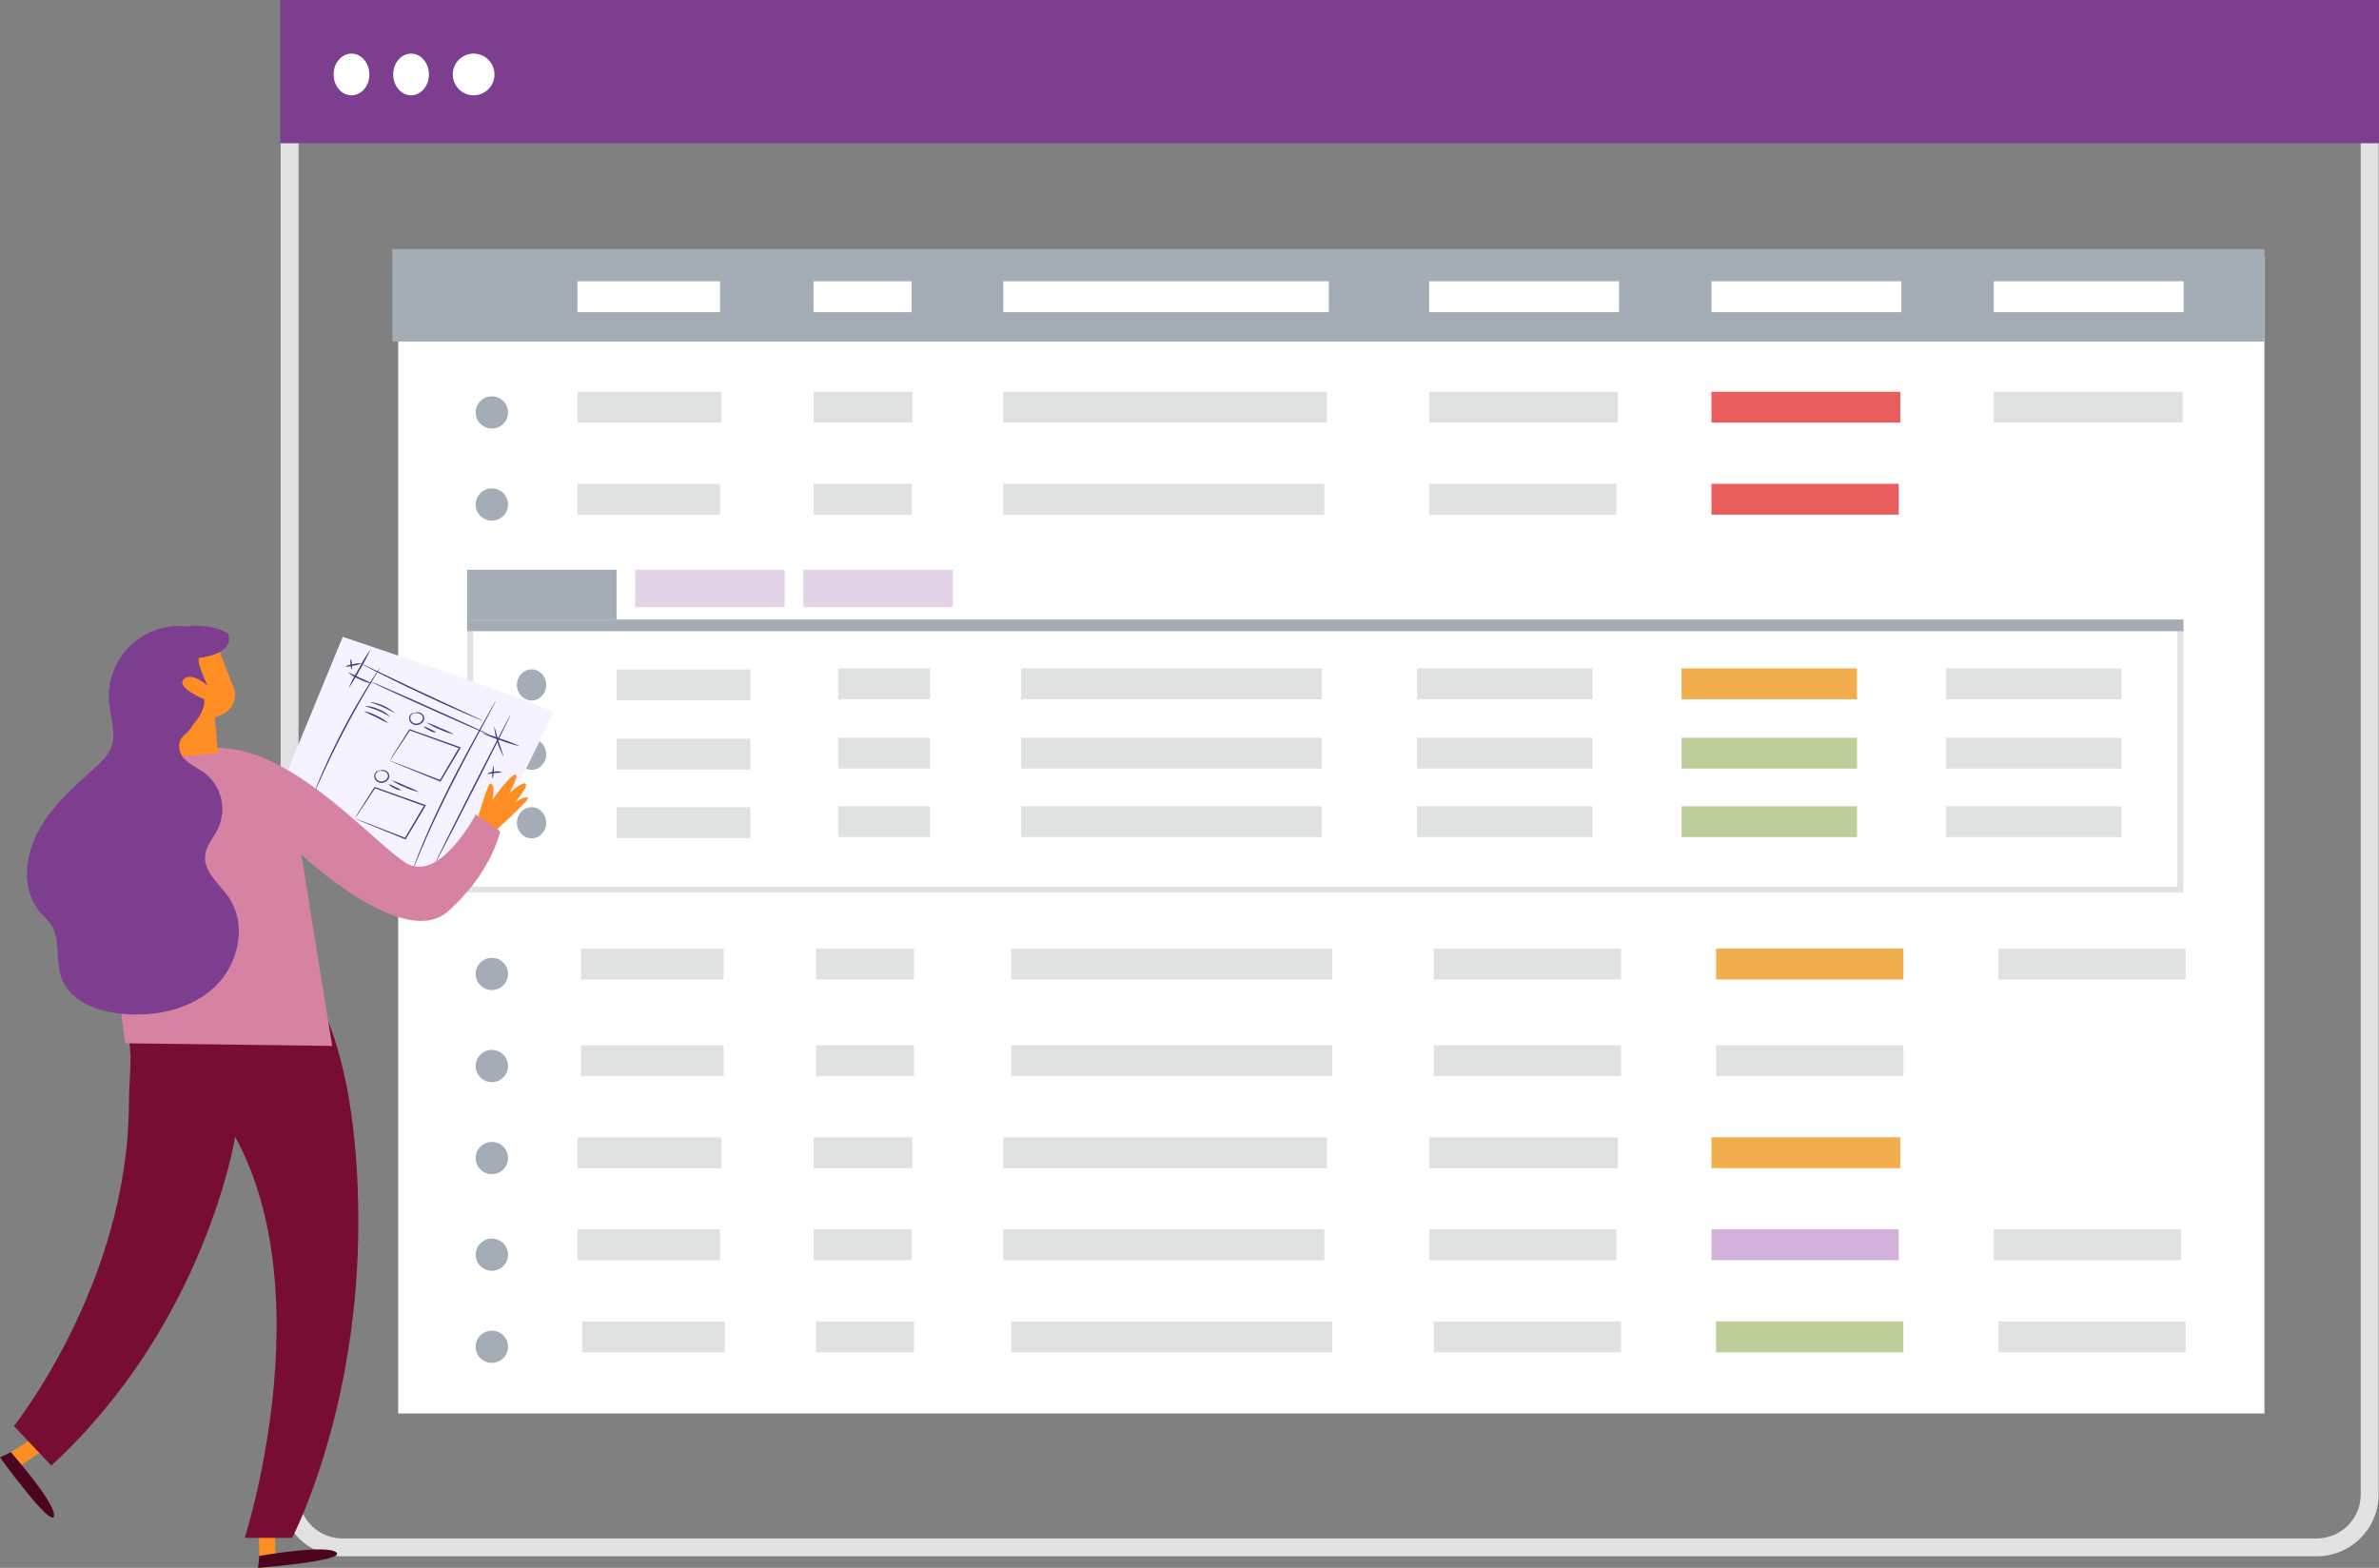 <?xml version="1.0" encoding="UTF-8"?> <svg xmlns="http://www.w3.org/2000/svg" width="399.328" height="263.219" viewBox="0 0 399.328 263.219"><rect x="0" y="0" width="399.328" height="263.219" fill="#808080" stroke="none"/><g id="customers-img2-2" transform="translate(0 0.5)"><g id="Group_1010" data-name="Group 1010" transform="translate(47.041 -0.5)"><path id="Path_1523" data-name="Path 1523" d="M10.386,2A8.886,8.886,0,0,0,1.5,10.886V250.273a8.886,8.886,0,0,0,8.886,8.886H341.765a8.886,8.886,0,0,0,8.886-8.886V10.886A8.886,8.886,0,0,0,341.765,2Z" transform="translate(0.068 0.613)" fill="none" stroke="#e2e2e2" stroke-width="3" fill-rule="evenodd"></path><g id="Group_1009" data-name="Group 1009" transform="translate(18.816 41.814)"><g id="Group_1008" data-name="Group 1008"><path id="Path_1524" data-name="Path 1524" d="M.94,195.426H314.2V1.239H.94Z" transform="translate(0.043 0.056)" fill="#fff" fill-rule="evenodd"></path><ellipse id="Ellipse_14" data-name="Ellipse 14" cx="2.719" cy="2.704" rx="2.719" ry="2.704" transform="translate(13.985 24.725)" fill="#a4acb6"></ellipse><ellipse id="Ellipse_15" data-name="Ellipse 15" cx="2.719" cy="2.704" rx="2.719" ry="2.704" transform="translate(13.985 40.178)" fill="#a4acb6"></ellipse><ellipse id="Ellipse_16" data-name="Ellipse 16" cx="2.719" cy="2.704" rx="2.719" ry="2.704" transform="translate(13.985 118.989)" fill="#a4acb6"></ellipse><ellipse id="Ellipse_17" data-name="Ellipse 17" cx="2.719" cy="2.704" rx="2.719" ry="2.704" transform="translate(13.985 134.443)" fill="#a4acb6"></ellipse><ellipse id="Ellipse_18" data-name="Ellipse 18" cx="2.719" cy="2.704" rx="2.719" ry="2.704" transform="translate(13.985 149.895)" fill="#a4acb6"></ellipse><ellipse id="Ellipse_19" data-name="Ellipse 19" cx="2.719" cy="2.704" rx="2.719" ry="2.704" transform="translate(13.985 166.121)" fill="#a4acb6"></ellipse><ellipse id="Ellipse_20" data-name="Ellipse 20" cx="2.719" cy="2.704" rx="2.719" ry="2.704" transform="translate(13.985 181.575)" fill="#a4acb6"></ellipse><path id="Path_1525" data-name="Path 1525" d="M0,15.54H314.235V0H0Z" fill="#a4acb6" fill-rule="evenodd"></path><g id="Group_1000" data-name="Group 1000" transform="translate(31.076 23.952)"><path id="Path_1526" data-name="Path 1526" d="M29.728,28.093H53.876v-5.18H29.728Zm0,15.453H53.676V38.367H29.728Zm.593,78.039H54.268V116.4H30.321Zm0,16.226H54.268v-5.18H30.321Zm-.593,15.452H53.876v-5.18H29.728Zm0,15.454H53.676v-5.18H29.728Zm.778,15.454H54.453v-5.181H30.506Z" transform="translate(-29.728 -22.913)" fill="#e0e1e1" fill-rule="evenodd"></path></g><path id="Path_1527" data-name="Path 1527" d="M29.728,10.355H53.652V5.173H29.728Z" transform="translate(1.348 0.235)" fill="#fff" fill-rule="evenodd"></path><g id="Group_1001" data-name="Group 1001" transform="translate(70.7 23.952)"><path id="Path_1528" data-name="Path 1528" d="M67.632,28.093h16.6v-5.18h-16.6Zm0,15.453H84.1V38.367H67.632Zm.407,78.039H84.5V116.4H68.038Zm0,16.226H84.5v-5.18H68.038Zm-.407,15.452h16.6v-5.18h-16.6Zm0,15.454H84.1v-5.18H67.632Zm.407,15.454H84.5v-5.181H68.038Z" transform="translate(-67.632 -22.913)" fill="#e0e1e1" fill-rule="evenodd"></path></g><path id="Path_1529" data-name="Path 1529" d="M67.632,10.355H84.08V5.173H67.632Z" transform="translate(3.068 0.235)" fill="#fff" fill-rule="evenodd"></path><g id="Group_1002" data-name="Group 1002" transform="translate(102.554 23.952)"><path id="Path_1530" data-name="Path 1530" d="M98.1,28.093h54.329v-5.18H98.1Zm0,15.453h53.881V38.367H98.1Zm1.332,78.039h53.881V116.4H99.436Zm0,16.226h53.881v-5.18H99.436ZM98.1,153.263h54.329v-5.18H98.1Zm0,15.454h53.881v-5.18H98.1Zm1.332,15.454h53.881v-5.181H99.436Z" transform="translate(-98.104 -22.913)" fill="#e0e1e1" fill-rule="evenodd"></path></g><path id="Path_1531" data-name="Path 1531" d="M98.1,10.355h54.639V5.173H98.1Z" transform="translate(4.45 0.235)" fill="#fff" fill-rule="evenodd"></path><g id="Group_1004" data-name="Group 1004" transform="translate(174.031 5.408)"><g id="Group_1003" data-name="Group 1003" transform="translate(0 18.545)"><path id="Path_1532" data-name="Path 1532" d="M166.479,28.093h31.692v-5.18H166.48Zm0,15.453H197.91V38.367H166.479Zm.777,78.039h31.431V116.4H167.256Zm0,16.226h31.431v-5.18H167.256Zm-.777,15.452h31.692v-5.18H166.48Zm0,15.454H197.91v-5.18H166.479Zm.777,15.454h31.431v-5.181H167.256Z" transform="translate(-166.479 -22.913)" fill="#e0e1e1" fill-rule="evenodd"></path></g><path id="Path_1533" data-name="Path 1533" d="M166.479,10.355h31.873V5.173H166.479Z" transform="translate(-166.479 -5.173)" fill="#fff" fill-rule="evenodd"></path></g><g id="Group_1005" data-name="Group 1005" transform="translate(221.423 5.408)"><path id="Path_1534" data-name="Path 1534" d="M211.815,28.093h31.692v-5.18H211.815Zm0,15.453h31.431V38.367H211.815Z" transform="translate(-211.815 -4.368)" fill="#ea5d5d" fill-rule="evenodd"></path><path id="Path_1535" data-name="Path 1535" d="M212.558,117.528h31.431v-5.18H212.558Z" transform="translate(-211.781 -0.312)" fill="#f2ad4d" fill-rule="evenodd"></path><path id="Path_1536" data-name="Path 1536" d="M212.558,133.05h31.431v-5.18H212.558Z" transform="translate(-211.781 0.393)" fill="#e0e1e1" fill-rule="evenodd"></path><path id="Path_1537" data-name="Path 1537" d="M211.815,147.832h31.692v-5.18H211.815Z" transform="translate(-211.815 1.063)" fill="#f2ad4d" fill-rule="evenodd"></path><path id="Path_1538" data-name="Path 1538" d="M211.815,162.615h31.431v-5.18H211.815Z" transform="translate(-211.815 1.734)" fill="#d2b2da" fill-rule="evenodd"></path><path id="Path_1539" data-name="Path 1539" d="M212.558,177.4h31.431v-5.181H212.558Z" transform="translate(-211.781 2.404)" fill="#bdce9b" fill-rule="evenodd"></path><path id="Path_1540" data-name="Path 1540" d="M211.815,10.355h31.873V5.173H211.815Z" transform="translate(-211.815 -5.173)" fill="#fff" fill-rule="evenodd"></path></g><g id="Group_1007" data-name="Group 1007" transform="translate(268.814 5.408)"><g id="Group_1006" data-name="Group 1006" transform="translate(0 18.545)"><path id="Path_1541" data-name="Path 1541" d="M257.15,28.093h31.693v-5.18H257.151Zm.778,93.492h31.431V116.4H257.928Zm-.778,47.132h31.432v-5.18H257.15Zm.778,15.454h31.431v-5.181H257.928Z" transform="translate(-257.15 -22.913)" fill="#e0e1e1" fill-rule="evenodd"></path></g><path id="Path_1542" data-name="Path 1542" d="M257.15,10.355h31.873V5.173H257.15Z" transform="translate(-257.15 -5.173)" fill="#fff" fill-rule="evenodd"></path></g></g></g><path id="Path_1543" data-name="Path 1543" d="M0-.5H352.286V23.543H0Z" transform="translate(0 0.5)" fill="#7e3e8f" fill-rule="evenodd"></path><ellipse id="Ellipse_21" data-name="Ellipse 21" cx="3" cy="3.5" rx="3" ry="3.5" transform="translate(8.959 9)" fill="#fff"></ellipse><ellipse id="Ellipse_22" data-name="Ellipse 22" cx="3" cy="3.5" rx="3" ry="3.5" transform="translate(18.959 9)" fill="#fff"></ellipse><circle id="Ellipse_23" data-name="Ellipse 23" cx="3.5" cy="3.5" r="3.5" transform="translate(28.959 9)" fill="#fff"></circle></g><path id="Path_1544" data-name="Path 1544" d="M75.5,144.31H362.556V99.5H75.5Z" transform="translate(3.425 4.536)" fill="#fff" stroke="#e2e2e2" stroke-width="1" fill-rule="evenodd"></path><g id="Group_1011" data-name="Group 1011" transform="translate(86.765 111.717)"><ellipse id="Ellipse_24" data-name="Ellipse 24" cx="2.462" cy="2.613" rx="2.462" ry="2.613" transform="translate(0 0.159)" fill="#a4acb6"></ellipse><path id="Path_1545" data-name="Path 1545" d="M16,6.187H38.439V1.007H16Zm37.194-.159H68.62V.848H53.193Zm30.713,0h50.488V.848H83.908Zm66.456,0h29.451V.848H150.362Z" transform="translate(0.726 -0.848)" fill="#e0e1e1" fill-rule="evenodd"></path><path id="Path_1546" data-name="Path 1546" d="M187.012,6.028h29.451V.848H187.012Z" transform="translate(8.483 -0.848)" fill="#f2ad4d" fill-rule="evenodd"></path><path id="Path_1547" data-name="Path 1547" d="M229.492,6.028h29.451V.848H229.492Z" transform="translate(10.41 -0.848)" fill="#e0e1e1" fill-rule="evenodd"></path></g><g id="Group_1012" data-name="Group 1012" transform="translate(86.765 123.356)"><ellipse id="Ellipse_25" data-name="Ellipse 25" cx="2.462" cy="2.613" rx="2.462" ry="2.613" transform="translate(0 0.159)" fill="#a4acb6"></ellipse><path id="Path_1548" data-name="Path 1548" d="M16,6.187H38.439V1.007H16Zm37.194-.159H68.62V.848H53.193Zm30.713,0h50.488V.848H83.908Zm66.456,0h29.451V.848H150.362Z" transform="translate(0.726 -0.848)" fill="#e0e1e1" fill-rule="evenodd"></path><path id="Path_1549" data-name="Path 1549" d="M187.012,6.028h29.451V.848H187.012Z" transform="translate(8.483 -0.848)" fill="#bdce9b" fill-rule="evenodd"></path><path id="Path_1550" data-name="Path 1550" d="M229.492,6.028h29.451V.848H229.492Z" transform="translate(10.41 -0.848)" fill="#e0e1e1" fill-rule="evenodd"></path></g><g id="Group_1013" data-name="Group 1013" transform="translate(86.765 134.855)"><ellipse id="Ellipse_26" data-name="Ellipse 26" cx="2.462" cy="2.613" rx="2.462" ry="2.613" transform="translate(0 0.159)" fill="#a4acb6"></ellipse><path id="Path_1551" data-name="Path 1551" d="M16,6.187H38.439V1.007H16Zm37.194-.159H68.62V.848H53.193Zm30.713,0h50.488V.848H83.908Zm66.456,0h29.451V.848H150.362Z" transform="translate(0.726 -0.848)" fill="#e0e1e1" fill-rule="evenodd"></path><path id="Path_1552" data-name="Path 1552" d="M187.012,6.028h29.451V.848H187.012Z" transform="translate(8.483 -0.848)" fill="#bdce9b" fill-rule="evenodd"></path><path id="Path_1553" data-name="Path 1553" d="M229.492,6.028h29.451V.848H229.492Z" transform="translate(10.41 -0.848)" fill="#e0e1e1" fill-rule="evenodd"></path></g><path id="Path_1554" data-name="Path 1554" d="M75,100.951H363.1V99H75Z" transform="translate(3.402 4.513)" fill="#a4acb6" fill-rule="evenodd"></path><g id="Group_1014" data-name="Group 1014" transform="translate(78.402 95.15)"><path id="Path_1555" data-name="Path 1555" d="M75,91h25.089v8.363H75Z" transform="translate(-75 -91)" fill="#a4acb6"></path><path id="Path_1556" data-name="Path 1556" d="M102,91h25.089v6.272H102Zm28.225,0h25.089v6.272H130.225Z" transform="translate(-73.775 -91)" fill="#e2d4e6"></path></g><g id="Group_1018" data-name="Group 1018" transform="translate(0 104.559)"><g id="Group_1015" data-name="Group 1015" transform="translate(44.641 1.852)"><path id="Path_1557" data-name="Path 1557" d="M.7,31.42,13.594.082S49.351,12.1,48.975,12.844s-15.6,31.775-15.6,31.775L.705,31.42Z" transform="translate(-0.704 -0.082)" fill="#f4f3ff" fill-rule="evenodd"></path></g><path id="Path_1558" data-name="Path 1558" d="M61.482,106.733a.961.961,0,0,1-.108.215c-.1.16-.211.355-.351.594l-1.3,2.165q-2.136,3.58-4.084,7.268t-3.681,7.481l-1.049,2.3-.291.624a1,1,0,0,1-.116.211.951.951,0,0,1,.071-.231l.248-.641c.216-.558.55-1.355.976-2.334a116.167,116.167,0,0,1,7.777-14.768c.564-.907,1.035-1.633,1.369-2.128.157-.226.284-.415.39-.568a.88.88,0,0,1,.151-.188" transform="translate(2.291 -99.695)" fill="#453c87" fill-rule="evenodd"></path><path id="Path_1559" data-name="Path 1559" d="M78.351,115.636a.778.778,0,0,1-.217-.068l-.607-.241c-.526-.215-1.281-.536-2.212-.941q-3.633-1.582-7.22-3.266t-7.129-3.464c-.905-.458-1.635-.833-2.136-1.1l-.574-.312a.822.822,0,0,1-.191-.123.744.744,0,0,1,.214.079l.595.27q4.668,2.221,9.33,4.432l7.184,3.328,2.179,1.01.589.282a.915.915,0,0,1,.2.115m2.211-3.26a1.676,1.676,0,0,1-.134.293l-.423.82-1.6,2.993c-1.353,2.523-3.229,6.006-5.206,9.9s-3.639,7.486-4.773,10.112q-.674,1.556-1.319,3.124l-.356.849a1.424,1.424,0,0,1-.141.293,1.683,1.683,0,0,1,.094-.309l.316-.868c.273-.752.7-1.831,1.248-3.154,1.093-2.65,2.736-6.253,4.712-10.157s3.881-7.37,5.274-9.871l1.664-2.955c.193-.329.346-.595.465-.8a1.439,1.439,0,0,1,.178-.271" transform="translate(2.634 -99.723)" fill="#453c87" fill-rule="evenodd"></path><path id="Path_1560" data-name="Path 1560" d="M79.7,117.95c-.027.063-4.53-1.894-10.054-4.366s-9.981-4.527-9.954-4.59,4.529,1.892,10.054,4.366,9.982,4.527,9.954,4.59m-16.088-3.769c-.042.061-.877-.483-1.993-.972s-2.078-.751-2.062-.822a7.649,7.649,0,0,1,4.056,1.794m-.74.631c-.043.061-.888-.517-2.04-.993s-2.153-.679-2.142-.754a5.384,5.384,0,0,1,2.237.527,5.321,5.321,0,0,1,1.944,1.22m-.278,1.129a22.119,22.119,0,0,1-2.047-1.013,22.674,22.674,0,0,1-2.056-1,7.092,7.092,0,0,1,2.165.779,7.025,7.025,0,0,1,1.938,1.232m4.172-1.642c-.005-.016.082-.069.258-.122a1.522,1.522,0,0,1,.787-.027,1.071,1.071,0,0,1,.812.852.918.918,0,0,1-.212.7,1.473,1.473,0,0,1-.617.46,1.336,1.336,0,0,1-.774.073,1.211,1.211,0,0,1-.627-.364,1.036,1.036,0,0,1-.207-1.154.966.966,0,0,1,.6-.516c.186-.049.292-.014.291,0s-.1.02-.259.09a.94.94,0,0,0-.474.5.855.855,0,0,0,.212.926,1.033,1.033,0,0,0,1.145.221.992.992,0,0,0,.7-.909.9.9,0,0,0-.635-.713,1.628,1.628,0,0,0-.721-.047c-.174.021-.272.046-.277.028m6.842,3.5a9.856,9.856,0,0,1-2.38-.808,9.913,9.913,0,0,1-2.225-1.171,18.4,18.4,0,0,1,2.321.947,18.075,18.075,0,0,1,2.283,1.032m-2.975-.313a2.15,2.15,0,0,1-1.143-.312c-.6-.285-1-.643-.959-.7a4.416,4.416,0,0,1,1.065.474,4.46,4.46,0,0,1,1.035.533m-7.759,4.77a1.256,1.256,0,0,1,.176.055l.474.175c.436.164,1.024.39,1.756.667l6.069,2.361-.138.048c.965-1.634,2.037-3.45,3.166-5.365.038-.061.073-.123.11-.185l.066.179-8.394-3.04.115-.039-3.4,5.143A9.4,9.4,0,0,1,63.7,120.8q1.184-1.91,2.41-3.795l.042-.064.073.025,8.411,2.995.14.05-.076.128c-.037.06-.073.122-.109.185L71.4,125.676l-.049.084-.089-.036c-2.475-1.01-4.579-1.871-6.1-2.49-.714-.3-1.287-.537-1.711-.713-.178-.079-.324-.14-.444-.193a.689.689,0,0,1-.141-.071M60.908,124c-.005-.015.082-.069.259-.122a1.512,1.512,0,0,1,.787-.026,1.068,1.068,0,0,1,.811.852.92.92,0,0,1-.212.7,1.464,1.464,0,0,1-.617.46,1.332,1.332,0,0,1-.771.073,1.209,1.209,0,0,1-.628-.365,1.03,1.03,0,0,1-.207-1.153.966.966,0,0,1,.6-.517c.185-.048.291-.014.29,0s-.1.019-.258.089a.94.94,0,0,0-.475.5.858.858,0,0,0,.212.927,1.033,1.033,0,0,0,1.145.22.991.991,0,0,0,.7-.909.9.9,0,0,0-.635-.713,1.627,1.627,0,0,0-.72-.046c-.175.021-.273.045-.278.027m6.842,3.5a9.92,9.92,0,0,1-2.38-.809,9.889,9.889,0,0,1-2.223-1.171,18.716,18.716,0,0,1,2.321.947A17.812,17.812,0,0,1,67.75,127.5m-2.976-.314a2.152,2.152,0,0,1-1.143-.312c-.595-.285-1-.643-.958-.7a4.419,4.419,0,0,1,1.064.474,4.5,4.5,0,0,1,1.036.533m-7.76,4.77a1.087,1.087,0,0,1,.176.055l.475.176c.435.163,1.023.389,1.754.666l6.07,2.361-.138.049,3.167-5.365.11-.186.065.18L60.3,126.853l.115-.039-3.4,5.143a9.4,9.4,0,0,1,.826-1.457c.561-.915,1.388-2.216,2.41-3.794l.042-.065.073.025c2.34.833,5.251,1.871,8.411,2.995l.141.05-.077.128c-.036.061-.073.122-.109.185l-3.186,5.352-.049.084-.089-.036c-2.473-1.01-4.578-1.869-6.094-2.49l-1.712-.713c-.178-.079-.324-.14-.443-.192a.691.691,0,0,1-.142-.072m26.079-17.382c.061.03-2.707,5.6-6.182,12.439s-6.342,12.358-6.4,12.329,2.707-5.6,6.182-12.44,6.341-12.358,6.4-12.328" transform="translate(2.586 -99.593)" fill="#453c87" fill-rule="evenodd"></path><path id="Path_1561" data-name="Path 1561" d="M83.751,119.44a23.946,23.946,0,0,1-3.264-1.006,23.838,23.838,0,0,1-3.182-1.236,23.832,23.832,0,0,1,3.264,1,23.662,23.662,0,0,1,3.182,1.238" transform="translate(3.507 -99.221)" fill="#453c87" fill-rule="evenodd"></path><path id="Path_1562" data-name="Path 1562" d="M80.9,121.155a13.181,13.181,0,0,1-1.542-4.995c.07-.013.33,1.127.757,2.5s.85,2.464.784,2.492m-1.8,3.792a4.984,4.984,0,0,1,.157-2.2,5.025,5.025,0,0,1-.157,2.2" transform="translate(3.585 -99.267)" fill="#453c87" fill-rule="evenodd"></path><path id="Path_1563" data-name="Path 1563" d="M81.743,124.249a7.775,7.775,0,0,1-1.265.131,7.6,7.6,0,0,1-1.261.16,2.269,2.269,0,0,1,1.234-.4,2.234,2.234,0,0,1,1.292.114M55.857,107.462a17.314,17.314,0,0,1,2.042.938,18.466,18.466,0,0,1,2.026.972,7.331,7.331,0,0,1-2.131-.75,7.413,7.413,0,0,1-1.936-1.16" transform="translate(2.534 -99.662)" fill="#453c87" fill-rule="evenodd"></path><path id="Path_1564" data-name="Path 1564" d="M59.667,103.766a29.045,29.045,0,0,1-1.744,3.335,28.447,28.447,0,0,1-1.958,3.216,29.342,29.342,0,0,1,1.744-3.335,29.113,29.113,0,0,1,1.958-3.216m-3.175,3.349c-.068.005-.157-.361-.2-.822s-.023-.836.045-.843.157.361.2.821.023.836-.044.843" transform="translate(2.538 -99.83)" fill="#453c87" fill-rule="evenodd"></path><path id="Path_1565" data-name="Path 1565" d="M58.161,106.028a4.106,4.106,0,0,1-1.343.39,4.121,4.121,0,0,1-1.392.146,4.088,4.088,0,0,1,1.344-.39,4.076,4.076,0,0,1,1.39-.146" transform="translate(2.514 -99.728)" fill="#453c87" fill-rule="evenodd"></path><path id="Path_1566" data-name="Path 1566" d="M76.847,130.755s1.593-5.345,1.935-5.343c1,.013.341,2.817.341,2.817s3.291-4.757,3.991-4.273c.429.3-1.159,3.123-1.159,3.123s2.13-2.011,2.755-1.647-1.8,3.184-1.8,3.184,1.676-1.205,2.225-.817c.378.267-6.128,6.133-6.128,6.133l-2.161-3.176Z" transform="translate(3.486 -98.915)" fill="#f7d3a9" fill-rule="evenodd"></path><path id="Path_1567" data-name="Path 1567" d="M78.449,130.755s1.593-5.345,1.935-5.343c1,.013.341,2.817.341,2.817s3.291-4.757,3.991-4.273c.429.3-1.159,3.123-1.159,3.123s2.13-2.011,2.755-1.647-1.8,3.184-1.8,3.184,1.676-1.205,2.225-.817c.378.267-6.128,6.133-6.128,6.133l-2.161-3.176ZM44.223,250.9l.153,3.756-2.73.418-.11-4.144Z" transform="translate(1.884 -98.915)" fill="#fe8d23" fill-rule="evenodd"></path><g id="Group_1016" data-name="Group 1016" transform="translate(43.32 155.05)"><path id="Path_1568" data-name="Path 1568" d="M.849,1.725S12.088-.3,13.777,1.127.64,3.726.64,3.726Z" transform="translate(-0.64 -0.617)" fill="#4c041f" fill-rule="evenodd"></path></g><path id="Path_1569" data-name="Path 1569" d="M6.658,232.857,3.522,234.94l-1.777-2.11,3.492-2.246Z" transform="translate(0.079 -94.077)" fill="#fe8d23" fill-rule="evenodd"></path><g id="Group_1017" data-name="Group 1017" transform="translate(0 138.754)"><path id="Path_1570" data-name="Path 1570" d="M1.823.587S9.4,9.108,9.057,11.29,0,1.446,0,1.446Z" transform="translate(0 -0.587)" fill="#4c041f" fill-rule="evenodd"></path></g><path id="Path_1571" data-name="Path 1571" d="M50.448,156s9.446,8.7,9.6,40.94-11.118,53.643-11.118,53.643h-7.95s13.039-40.491-1.61-67.342c0,0-4.9,31.28-30.855,55.21L2.241,231.8s19.139-23.983,19.291-53.972c.03-5.941,1.029-8.948-1.043-15.6L50.449,156Z" transform="translate(0.102 -97.46)" fill="#770d35" fill-rule="evenodd"></path><path id="Path_1572" data-name="Path 1572" d="M14.813,126.523l5.524,42.672,34.756.449L49.9,137.5s17.179,16.264,24.671,9.521,8.71-13.446,8.71-13.446l-4.082-2.8s-6.206,11.789-11.85,8.081c-6.342-4.166-20.524-21.193-33.9-19.08-8.858,1.4-17.269-3.542-18.635,6.748" transform="translate(0.672 -99.112)" fill="#d683a3" fill-rule="evenodd"></path><path id="Path_1573" data-name="Path 1573" d="M34.843,102.009l3.2,8.243a3.55,3.55,0,0,1-2.051,4.6l-1.088.415.526,6.042-8.439.731-1.482-17.05Z" transform="translate(1.157 -99.909)" fill="#fe8d23" fill-rule="evenodd"></path><path id="Path_1574" data-name="Path 1574" d="M30.166,117.661s3.232-2.8,2.958-5.31c0,0-4.767-1.98-3.475-3.362s4.051,1.06,4.051,1.06-1.9-3.642-1.481-4.665c0,0,6.178-.544,4.863-4.087,0,0-1.853-1.406-5.76-1.289s-5.478,6.851-5.478,6.851l4.322,10.8Z" transform="translate(1.172 -100)" fill="#7e3e8f" fill-rule="evenodd"></path><path id="Path_1575" data-name="Path 1575" d="M32.908,100.434A11.79,11.79,0,0,0,18.113,112.8c.225,2.629,1.313,5.373.282,7.8a9.451,9.451,0,0,1-2.557,3.127c-2.934,2.674-5.969,5.3-8.245,8.553s-3.747,7.261-3.117,11.175a9.318,9.318,0,0,0,2.014,4.568c.575.675,1.265,1.254,1.77,1.982,1.805,2.6.79,6.235,1.9,9.2,1.421,3.805,5.89,5.5,9.939,5.914,5.556.562,11.546-.612,15.641-4.4S41.355,150.192,38.2,145.6c-1.561-2.276-4.215-4.276-3.956-7.021.162-1.7,1.453-3.058,2.194-4.6a7.746,7.746,0,0,0-2.234-9.237c-1.01-.766-2.21-1.275-3.144-2.129a3.039,3.039,0,0,1-1.006-3.39c.432-.875,1.441-1.345,1.892-2.209.674-1.291-.143-2.853-1.1-3.957s-2.126-2.2-2.264-3.644a5.788,5.788,0,0,1,.943-3.133l3.059-5.8" transform="translate(0.196 -99.998)" fill="#7e3e8f" fill-rule="evenodd"></path></g></g></svg> 